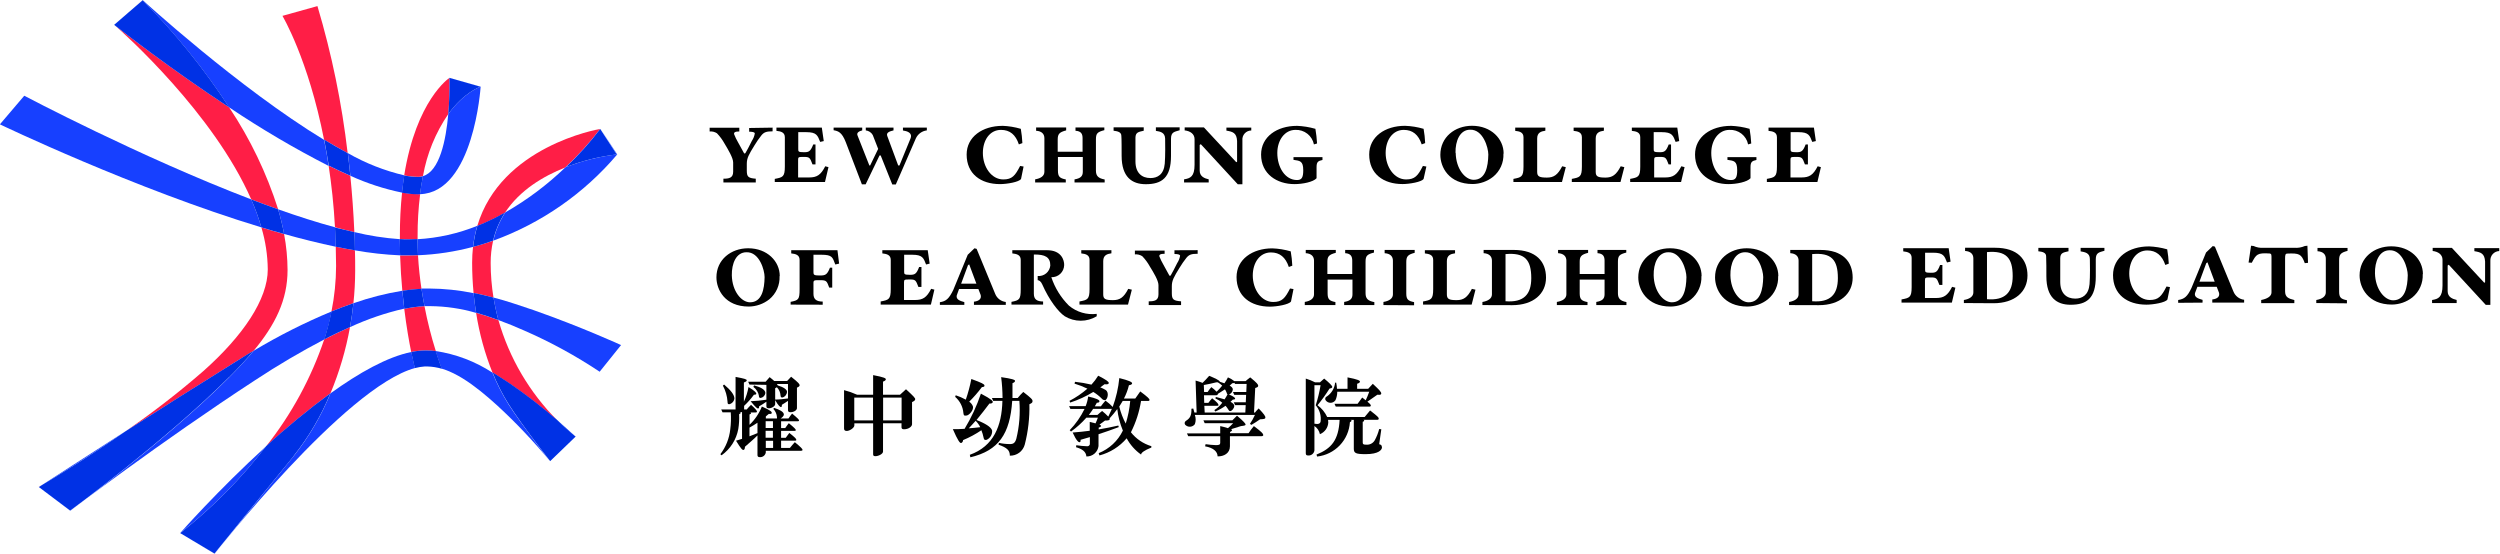 <svg width="465" height="103" viewBox="0 0 465 103" fill="none" xmlns="http://www.w3.org/2000/svg">
<g clip-path="url(#clip0_4066_236587)">
<path d="M59.067 1.126L52.533 2.949C52.533 2.949 57.356 11.022 60.271 25.974C61.758 26.834 63.229 27.693 64.665 28.484C63.589 19.219 61.708 10.065 59.042 1.126" fill="#FF1E46"/>
<path d="M65.909 43.178C65.754 39.524 65.488 36.016 65.161 32.697C63.846 32.121 62.496 31.493 61.129 30.823C61.662 34.331 62.083 38.148 62.307 42.266C63.536 42.602 64.74 42.903 65.909 43.178Z" fill="#FF1E46"/>
<path d="M66.02 46.565C64.851 46.367 63.664 46.144 62.452 45.895C62.452 47.072 62.512 48.259 62.512 49.48C62.502 52.318 62.214 55.149 61.652 57.931C63.028 57.364 64.386 56.856 65.736 56.392C65.949 54.393 66.058 52.384 66.063 50.374C66.063 49.084 66.063 47.795 66.02 46.548" fill="#FF1E46"/>
<path d="M33.514 99.157L33.643 99.226L33.514 99.157Z" fill="#F04F4F"/>
<path d="M65.1 60.837C63.527 61.534 61.919 62.308 60.303 63.133C57.876 70.32 54.229 77.036 49.522 82.985C53.322 79.487 57.312 76.201 61.472 73.141C63.125 69.183 64.341 65.058 65.1 60.837Z" fill="#FF1E46"/>
<path d="M42.653 19.99C31.717 12.811 22.647 5.726 21.383 4.729C23.051 6.199 39.722 21.065 46.729 37.091C48.405 37.727 50.082 38.346 51.733 38.931C49.607 32.231 46.551 25.864 42.653 20.016" fill="#FF1E46"/>
<path d="M7.229 90.568L7.814 90.19L7.203 90.551" fill="#F04F4F"/>
<path d="M47.167 65.256C51.199 60.407 53.486 55.799 53.486 50.227C53.475 47.983 53.259 45.744 52.841 43.538C51.44 43.152 50.038 42.739 48.62 42.309C49.376 44.838 49.775 47.459 49.806 50.099C49.806 55.661 45.224 62.445 37.83 69.013C33.202 73.036 28.347 76.79 23.291 80.259C29.559 76.253 37.047 71.507 44.648 66.778C45.507 66.254 46.367 65.746 47.167 65.248" fill="#FF1E46"/>
<path d="M26.531 0.034L23.693 2.493L26.539 0.051" fill="#F04F4F"/>
<path d="M78.67 32.758C79.4 28.617 81.007 24.68 83.382 21.211C83.576 18.973 83.651 16.725 83.605 14.479C83.511 14.539 77.441 18.597 75.18 32.62C76.043 32.795 76.921 32.887 77.802 32.895C78.094 32.895 78.384 32.849 78.662 32.758" fill="#FF1E46"/>
<path d="M74.783 35.827C74.506 38.495 74.371 41.175 74.379 43.857V44.493C74.947 44.493 75.514 44.545 76.047 44.545C76.58 44.545 77.13 44.545 77.672 44.493C77.672 44.313 77.672 44.141 77.672 43.96C77.662 41.339 77.82 38.72 78.145 36.119H77.93C76.877 36.107 75.827 36.004 74.792 35.81" fill="#FF1E46"/>
<path d="M78.392 53.709C78.1 51.74 77.868 49.651 77.747 47.476C77.12 47.476 76.501 47.519 75.864 47.519H74.42C74.497 49.858 74.644 52.059 74.833 54.096C76.012 53.915 77.2 53.795 78.392 53.735" fill="#FF1E46"/>
<path d="M79.021 68.136C78.423 68.175 77.829 68.273 77.25 68.429C77.831 68.281 78.424 68.183 79.021 68.136Z" fill="#F04F4F"/>
<path d="M75.193 57.45C75.606 60.82 76.096 63.571 76.483 65.471C77.359 65.285 78.252 65.187 79.148 65.179C79.786 65.181 80.423 65.219 81.057 65.291C80.195 62.551 79.492 59.763 78.951 56.942C77.688 57.022 76.432 57.191 75.193 57.45Z" fill="#FF1E46"/>
<path d="M105.167 31.123C107.514 28.928 109.674 26.541 111.624 23.987C111.151 24.065 93.156 27.237 88.772 42.042C90.544 41.33 92.268 40.5 93.93 39.558C96.673 35.362 101.083 32.757 105.107 31.166" fill="#FF1E46"/>
<path d="M87.816 48.852C87.816 50.76 87.911 52.643 88.083 54.492C89.321 54.724 90.559 55.016 91.788 55.352C91.443 53.222 91.267 51.069 91.264 48.912C91.259 47.521 91.412 46.133 91.72 44.776C90.516 45.198 89.269 45.584 87.98 45.928C87.872 46.902 87.817 47.881 87.816 48.86" fill="#FF1E46"/>
<path d="M91.624 69.306C92.682 69.951 93.739 70.63 94.779 71.326C97.872 73.451 100.843 75.747 103.678 78.205C98.496 73.018 94.72 66.597 92.707 59.548C91.306 59.032 89.922 58.568 88.555 58.181C89.15 62.011 90.18 65.761 91.624 69.358" fill="#FF1E46"/>
<path d="M107.041 81.189L106.895 81.076L107.024 81.206L107.041 81.189Z" fill="#F04F4F"/>
<path d="M114.718 28.716C111.447 29.118 108.238 29.927 105.166 31.124C101.799 34.366 98.045 37.181 93.989 39.506C92.94 41.112 92.183 42.89 91.754 44.76C100.703 41.513 108.648 35.986 114.804 28.725L111.675 23.936L114.718 28.716Z" fill="#1740FF"/>
<path d="M4.513 17.806L-0.018 23.128C-0.018 23.128 25.062 35.165 48.619 42.292C48.102 40.519 47.471 38.782 46.728 37.091C25.956 29.146 4.513 17.806 4.513 17.806Z" fill="#1740FF"/>
<path d="M62.308 42.275C58.937 41.364 55.378 40.22 51.732 38.931C52.18 40.441 52.55 41.974 52.842 43.522C56.134 44.45 59.367 45.241 62.454 45.895C62.454 44.657 62.368 43.453 62.308 42.275Z" fill="#1740FF"/>
<path d="M87.98 45.92C88.132 44.592 88.399 43.281 88.78 41.999C85.234 43.437 81.475 44.279 77.654 44.493C77.654 45.499 77.654 46.496 77.749 47.476C81.206 47.336 84.638 46.814 87.98 45.92Z" fill="#1740FF"/>
<path d="M66.022 46.565C68.798 47.06 71.604 47.37 74.422 47.494C74.422 46.513 74.37 45.508 74.362 44.484C71.512 44.286 68.685 43.846 65.91 43.169C65.91 44.295 65.996 45.422 66.022 46.608" fill="#1740FF"/>
<path d="M62.307 42.275C62.367 43.453 62.418 44.657 62.453 45.895C63.665 46.144 64.852 46.367 66.021 46.565C66.021 45.422 65.952 44.295 65.909 43.178C64.74 42.911 63.536 42.61 62.307 42.318" fill="#0031E5"/>
<path d="M51.733 38.93C50.074 38.346 48.406 37.727 46.721 37.09C47.469 38.779 48.102 40.517 48.612 42.292C50.031 42.722 51.441 43.152 52.842 43.521C52.552 41.973 52.182 40.441 51.733 38.93Z" fill="#0031E5"/>
<path d="M74.359 44.493C74.359 45.516 74.359 46.513 74.42 47.493H75.864C76.5 47.493 77.119 47.493 77.747 47.45C77.687 46.47 77.661 45.481 77.652 44.467C77.111 44.467 76.578 44.518 76.027 44.518C75.477 44.518 74.935 44.518 74.359 44.467" fill="#0031E5"/>
<path d="M105.166 31.123C108.233 29.923 111.44 29.117 114.709 28.725L111.64 23.987C109.691 26.55 107.531 28.946 105.183 31.149" fill="#0031E5"/>
<path d="M91.721 44.759C92.15 42.89 92.907 41.111 93.956 39.506C92.295 40.453 90.572 41.286 88.798 41.999C88.416 43.283 88.148 44.598 87.998 45.928C89.288 45.584 90.577 45.189 91.738 44.759" fill="#0031E5"/>
<path d="M111.537 69.142L115.518 64.182C115.518 64.182 108.167 60.811 99.268 57.69C96.689 56.831 94.256 55.971 91.797 55.343C92.024 56.754 92.325 58.152 92.7 59.53C94.27 60.103 95.872 60.754 97.506 61.482C102.4 63.617 107.095 66.18 111.537 69.142Z" fill="#1740FF"/>
<path d="M47.168 65.256C45.836 66.855 44.314 68.489 42.62 70.183C30.721 82.09 13.078 94.987 13.078 94.987L7.258 90.602L13.113 94.987C13.113 94.987 29.672 82.314 47.504 70.681C51.649 67.948 55.931 65.425 60.331 63.124C60.886 61.418 61.339 59.681 61.69 57.922C56.688 60 51.846 62.443 47.203 65.23" fill="#1740FF"/>
<path d="M74.834 54.079C71.74 54.586 68.697 55.363 65.738 56.401C65.583 57.888 65.368 59.375 65.102 60.846C68.334 59.35 71.714 58.198 75.187 57.406C75.066 56.349 74.937 55.223 74.834 54.036" fill="#1740FF"/>
<path d="M7.842 90.189C9.785 89.046 16.139 85.203 23.318 80.225C15.58 85.186 9.707 88.994 7.842 90.189Z" fill="#1740FF"/>
<path d="M78.394 53.709C78.567 54.827 78.756 55.91 78.953 56.942C79.332 56.942 79.701 56.942 80.071 56.942C82.944 56.968 85.8 57.39 88.557 58.197C88.368 56.994 88.204 55.764 88.084 54.526C85.379 53.973 82.626 53.685 79.865 53.666C79.383 53.666 78.893 53.666 78.394 53.666" fill="#1740FF"/>
<path d="M65.736 56.393C64.387 56.857 63.028 57.373 61.653 57.923C61.293 59.685 60.842 61.427 60.303 63.142C61.919 62.282 63.527 61.534 65.1 60.838C65.367 59.367 65.573 57.88 65.736 56.393Z" fill="#0031E5"/>
<path d="M42.618 70.166C44.338 68.446 45.834 66.838 47.167 65.239C46.307 65.738 45.447 66.254 44.648 66.77C37.039 71.498 29.55 76.227 23.291 80.251C16.138 85.229 9.775 89.055 7.815 90.207L7.23 90.594L13.051 94.97C13.051 94.97 30.694 82.073 42.593 70.166" fill="#0031E5"/>
<path d="M75.197 57.449C76.436 57.19 77.691 57.021 78.954 56.942C78.757 55.91 78.567 54.827 78.395 53.709C77.203 53.763 76.014 53.887 74.836 54.079C74.948 55.257 75.068 56.383 75.197 57.449Z" fill="#0031E5"/>
<path d="M88.084 54.492C88.204 55.739 88.359 56.959 88.557 58.163C89.924 58.55 91.308 59.023 92.701 59.53C92.326 58.151 92.025 56.754 91.798 55.343C90.56 55.017 89.331 54.733 88.084 54.483" fill="#0031E5"/>
<path d="M106.894 81.076C106.507 80.715 105.346 79.631 103.67 78.187C104.679 79.221 105.756 80.186 106.894 81.076Z" fill="#1740FF"/>
<path d="M94.556 75.152C93.399 73.293 92.406 71.337 91.59 69.306C88.395 67.222 84.788 65.853 81.015 65.29C81.66 67.337 82.132 68.532 82.132 68.532C81.273 68.288 80.386 68.149 79.493 68.119H79.356C83.775 68.119 88.383 71.696 92.484 75.419C95.976 78.629 99.243 82.076 102.26 85.736L106.997 81.179L102.268 85.744C102.268 85.744 97.196 79.279 94.53 75.126" fill="#1740FF"/>
<path d="M49.523 82.985C40.512 91.195 33.514 99.148 33.514 99.148C39.503 94.448 44.878 89.015 49.514 82.976" fill="#1740FF"/>
<path d="M61.481 73.14C59.756 77.353 57.44 81.299 54.602 84.859C48.584 92.27 39.926 102.966 39.926 102.966L33.676 99.226L39.935 103C39.935 103 64.172 71.98 77.189 68.455C77.189 68.455 76.896 67.38 76.509 65.471C72.047 66.374 66.785 69.332 61.506 73.14" fill="#1740FF"/>
<path d="M54.578 84.859C57.413 81.3 59.729 77.358 61.456 73.148C57.287 76.199 53.295 79.483 49.497 82.984C44.867 89.022 39.497 94.456 33.514 99.156L33.643 99.234L39.893 102.957C39.893 102.957 48.542 92.27 54.569 84.901" fill="#0031E5"/>
<path d="M82.167 68.532C82.167 68.532 81.695 67.345 81.05 65.29C80.419 65.219 79.785 65.181 79.15 65.179C78.254 65.187 77.361 65.284 76.484 65.471C76.871 67.38 77.164 68.454 77.164 68.454H77.232C77.812 68.299 78.405 68.201 79.004 68.162H79.356H79.519C80.41 68.194 81.293 68.332 82.15 68.575" fill="#0031E5"/>
<path d="M91.625 69.306C92.438 71.339 93.43 73.296 94.591 75.153C97.231 79.305 102.329 85.771 102.329 85.771L107.066 81.205L106.929 81.085C105.799 80.185 104.726 79.218 103.713 78.188C100.878 75.73 97.907 73.434 94.815 71.309C93.774 70.613 92.717 69.934 91.659 69.289" fill="#0031E5"/>
<path d="M74.781 35.827C74.902 34.7 75.048 33.634 75.211 32.62C71.528 31.755 67.989 30.362 64.705 28.484C64.868 29.851 65.032 31.253 65.178 32.697C68.251 34.1 71.472 35.15 74.781 35.827Z" fill="#1740FF"/>
<path d="M42.652 19.99C48.592 23.975 54.761 27.607 61.129 30.866C60.879 29.146 60.596 27.556 60.269 26.008C44.38 16.362 26.557 0.043 26.557 0.043H26.506C32.548 6.123 37.95 12.807 42.627 19.99" fill="#1740FF"/>
<path d="M23.696 2.494L21.229 4.617L21.383 4.738L21.246 4.617L23.696 2.494Z" fill="#1740FF"/>
<path d="M89.398 16.129C89.338 16.129 86.337 17.135 83.38 21.211C82.95 26.051 81.781 31.855 78.66 32.766C78.445 33.815 78.264 34.932 78.109 36.119C88.134 35.835 89.398 16.138 89.398 16.138L83.578 14.418L89.398 16.129Z" fill="#1740FF"/>
<path d="M65.161 32.697C65.015 31.253 64.86 29.851 64.688 28.484C63.252 27.719 61.782 26.868 60.295 25.974C60.596 27.513 60.88 29.129 61.155 30.814C62.522 31.493 63.872 32.121 65.187 32.697" fill="#0031E5"/>
<path d="M26.54 0.043L23.695 2.494L21.244 4.617L21.382 4.738C22.646 5.735 31.699 12.811 42.652 19.999C37.978 12.816 32.579 6.133 26.54 0.052" fill="#0031E5"/>
<path d="M77.902 36.136H78.117C78.272 34.95 78.461 33.832 78.667 32.783C78.388 32.867 78.099 32.91 77.807 32.912C76.926 32.904 76.048 32.812 75.185 32.637C75.03 33.651 74.884 34.717 74.764 35.844C75.799 36.038 76.849 36.141 77.902 36.153" fill="#0031E5"/>
<path d="M83.38 21.211C86.337 17.136 89.338 16.121 89.398 16.138L83.595 14.479C83.64 16.725 83.566 18.973 83.371 21.211" fill="#0031E5"/>
<path d="M143.702 23.738V24.426C142.516 24.426 142.094 24.607 141.63 25.166C141.156 25.761 140.723 26.387 140.332 27.04C139.274 28.759 138.905 29.387 138.905 30.479V31.726C138.905 32.903 139.188 33.127 140.573 33.239V33.935H134.554V33.239C135.629 33.239 136.368 33.084 136.368 31.94V30.221C136.368 29.361 135.405 27.779 134.778 26.73C134.39 26.022 133.91 25.369 133.351 24.787C132.948 24.527 132.47 24.409 131.992 24.452V23.764H137.512V24.452C136.721 24.452 136.463 24.632 136.549 24.968C136.746 25.479 136.985 25.974 137.263 26.447L138.38 28.476C138.449 28.587 138.587 28.562 138.647 28.476C138.922 28.029 139.343 27.22 139.85 26.197C140.126 25.785 140.311 25.319 140.392 24.83C140.392 24.581 139.945 24.495 139.343 24.495V23.807L143.702 23.738Z" fill="black"/>
<path d="M144.107 33.858V33.273C145.578 32.989 145.982 32.921 145.982 30.977V25.544C145.982 24.581 145.199 24.426 144.417 24.34V23.738H152.86L153.221 26.24L152.55 26.395C152.077 25.191 151.897 24.581 149.971 24.581H148.475V27.71C148.475 28.183 148.475 28.312 149.541 28.312C150.401 28.312 150.745 28.226 151.261 26.868H151.682V30.573H151.123C150.659 29.318 150.564 29.189 149.558 29.189C148.552 29.189 148.449 29.189 148.449 29.705V33.007H150.504C151.931 33.007 152.671 32.559 153.496 30.926L154.098 31.089L153.444 33.858H144.107Z" fill="black"/>
<path d="M155.051 24.228V23.73H160.373V24.254C159.797 24.4 159.255 24.675 159.513 25.234L161.697 30.771H161.852L163.339 27.693L162.333 25.114C162.199 24.878 162.012 24.678 161.787 24.529C161.561 24.379 161.304 24.285 161.035 24.254V23.73H166.193V24.254C165.497 24.426 164.801 24.632 165.024 25.277L167.062 30.771H167.302L169.357 25.75C169.779 24.675 168.687 24.383 167.947 24.271V23.73H172.392V24.254C171.959 24.305 171.545 24.465 171.19 24.719C170.835 24.973 170.551 25.313 170.363 25.707L166.623 34.305H165.961L163.812 28.922H163.588L161.009 34.287H160.313L157.321 26.463C156.581 24.538 155.868 24.383 155.085 24.228" fill="black"/>
<path d="M186.432 23.402C187.597 23.444 188.753 23.632 189.871 23.961C190.023 24.84 190.121 25.727 190.164 26.618L189.51 26.859C188.908 25.053 187.842 24.159 186.183 24.159C184.102 24.159 182.813 26.059 182.813 28.458C182.813 31.037 184.395 33.376 186.613 33.376C188.246 33.376 188.822 32.679 189.742 30.865L190.387 30.977L189.914 33.281C189.562 33.866 187.258 34.244 186.011 34.244C182.409 34.244 179.795 32.327 179.795 28.75C179.795 25.44 182.744 23.411 186.45 23.411" fill="black"/>
<path d="M205.468 33.385V33.944H199.862V33.368C200.937 33.187 201.401 32.809 201.401 31.958V29.206H196.776V31.725C196.776 32.843 197.094 33.153 198.237 33.376V33.935H192.537V33.359C193.612 33.178 194.257 32.714 194.257 31.949V25.707C194.257 24.942 193.784 24.383 192.718 24.323V23.712H198.306V24.254C197.025 24.589 196.733 24.925 196.733 25.974V28.226H201.358V25.707C201.358 24.942 201.118 24.383 200.043 24.323V23.712H205.408V24.211C204.135 24.546 203.843 24.787 203.843 25.931V31.725C203.843 32.731 204.29 33.153 205.425 33.376" fill="black"/>
<path d="M207.127 23.687H212.733V24.315C211.752 24.538 211.219 24.607 211.194 25.596C211.194 26.868 211.194 28.536 211.194 30.015C211.194 32.139 212.354 33.119 213.988 33.119C215.278 33.119 216.464 32.474 216.645 30.445C216.756 29.121 216.739 26.413 216.713 25.768C216.67 24.607 215.776 24.469 214.994 24.34V23.687H219.413V24.229C218.45 24.521 217.805 24.538 217.805 25.819V29.009C217.805 33.076 216.086 34.262 213.111 34.262C210.532 34.262 208.623 32.921 208.623 28.983C208.623 28.313 208.623 25.544 208.571 25.26C208.571 24.564 207.866 24.401 207.127 24.315V23.687Z" fill="black"/>
<path d="M220.348 24.246V23.695H223.925L229.943 30.169L230.098 30.083V26.214C230.012 24.718 229.315 24.495 228.112 24.297V23.73H232.737V24.271C232.505 24.273 232.276 24.322 232.064 24.417C231.853 24.512 231.663 24.65 231.508 24.823C231.352 24.995 231.235 25.198 231.162 25.418C231.09 25.639 231.064 25.872 231.087 26.103V34.279H230.227L223.349 26.816L223.142 26.971V31.726C223.142 32.843 224.054 33.178 224.819 33.359V33.935H220.236V33.359C221.397 33.178 222.188 32.843 222.188 30.659V25.879C222.188 24.916 221.38 24.357 220.305 24.246" fill="black"/>
<path d="M241.174 23.402C242.356 23.448 243.528 23.636 244.665 23.961C244.818 24.863 244.921 25.773 244.974 26.687L244.39 26.859C244.232 26.073 243.8 25.368 243.169 24.873C242.538 24.378 241.752 24.125 240.951 24.159C238.964 24.159 237.58 26.059 237.58 28.458C237.58 31.114 239.025 33.487 241.243 33.487C242.103 33.487 242.404 33.04 242.404 31.673C242.404 29.911 241.776 29.911 240.589 29.73V29.223H245.98V29.756C245.172 29.928 244.88 30.108 244.88 31.089V33.152C244.261 33.849 242.3 34.244 240.77 34.244C237.529 34.244 234.562 32.387 234.562 28.75C234.562 25.44 237.511 23.411 241.217 23.411" fill="black"/>
<path d="M261.35 23.402C262.515 23.444 263.671 23.632 264.789 23.961C264.945 24.839 265.043 25.727 265.082 26.618L264.437 26.859C263.835 25.053 262.76 24.159 261.101 24.159C259.029 24.159 257.731 26.059 257.731 28.458C257.731 31.037 259.321 33.376 261.531 33.376C263.164 33.376 263.749 32.679 264.66 30.865L265.305 30.977L264.789 33.273C264.428 33.857 262.124 34.235 260.877 34.235C257.275 34.235 254.67 32.318 254.67 28.741C254.67 25.431 257.61 23.402 261.325 23.402" fill="black"/>
<path d="M279.64 28.587C279.677 29.405 279.522 30.219 279.188 30.966C278.853 31.712 278.349 32.37 277.714 32.886C276.634 33.741 275.3 34.212 273.923 34.228C269.452 34.228 267.904 31.055 267.904 28.802C267.904 25.51 270.604 23.395 273.802 23.395C277.353 23.395 279.675 25.828 279.675 28.553L279.64 28.587ZM270.759 28.416C270.81 31.442 272.53 33.445 274.103 33.445C276.313 33.445 276.786 31.012 276.829 28.751C276.829 27.478 275.866 24.057 273.45 24.125C271.533 24.125 270.681 26.223 270.724 28.424" fill="black"/>
<path d="M281.496 33.858V33.273C282.966 32.989 283.37 32.921 283.37 30.977V25.544C283.37 24.581 282.605 24.426 281.831 24.34V23.738H287.437V24.314C286.629 24.426 285.915 24.667 285.915 25.767V31.958C285.915 32.817 286.294 33.032 287.729 33.032C289.002 33.032 289.741 32.534 290.567 30.926L291.237 31.089L290.524 33.858H281.496Z" fill="black"/>
<path d="M292.357 33.858V33.273C293.828 32.989 294.232 32.921 294.232 30.977V25.544C294.232 24.581 293.467 24.426 292.693 24.34V23.738H298.324V24.314C297.516 24.426 296.802 24.667 296.802 25.767V31.958C296.802 32.817 297.181 33.032 298.617 33.032C299.889 33.032 300.628 32.534 301.454 30.926L302.124 31.089L301.411 33.858H292.357Z" fill="black"/>
<path d="M303.213 33.858V33.273C304.683 32.989 305.087 32.921 305.087 30.977V25.544C305.087 24.581 304.305 24.426 303.522 24.34V23.738H311.974L312.335 26.24L311.664 26.395C311.191 25.191 311.011 24.581 309.085 24.581H307.589V27.71C307.589 28.183 307.589 28.312 308.664 28.312C309.524 28.312 309.867 28.226 310.383 26.868H310.813V30.573H310.358C309.885 29.318 309.799 29.189 308.793 29.189C307.787 29.189 307.675 29.189 307.675 29.705V33.007H309.73C311.157 33.007 311.897 32.559 312.73 30.926L313.332 31.089L312.679 33.858H303.213Z" fill="black"/>
<path d="M321.932 23.402C323.114 23.447 324.286 23.635 325.423 23.961C325.576 24.863 325.679 25.773 325.732 26.687L325.147 26.859C324.989 26.065 324.55 25.355 323.91 24.859C323.271 24.363 322.474 24.114 321.665 24.159C319.679 24.159 318.295 26.059 318.295 28.458C318.295 31.114 319.748 33.487 321.958 33.487C322.818 33.487 323.118 33.04 323.118 31.673C323.118 29.911 322.491 29.911 321.304 29.73V29.223H326.695V29.756C325.887 29.928 325.595 30.108 325.595 31.089V33.152C324.976 33.849 323.015 34.244 321.485 34.244C318.244 34.244 315.277 32.387 315.277 28.75C315.277 25.44 318.226 23.411 321.932 23.411" fill="black"/>
<path d="M328.637 33.858V33.273C330.107 32.989 330.511 32.921 330.511 30.977V25.544C330.511 24.581 329.729 24.426 328.946 24.34V23.738H337.389L337.75 26.24L337.08 26.395C336.607 25.191 336.426 24.581 334.5 24.581H333.056V27.71C333.056 28.183 333.056 28.312 334.131 28.312C334.99 28.312 335.334 28.226 335.85 26.868H336.271V30.573H335.713C335.248 29.318 335.154 29.189 334.148 29.189C333.142 29.189 333.03 29.189 333.03 29.705V33.007H335.085C336.521 33.007 337.252 32.559 338.086 30.926L338.687 31.089L338.034 33.858H328.637Z" fill="black"/>
<path d="M145 51.38C145.034 52.196 144.879 53.008 144.546 53.754C144.214 54.5 143.713 55.159 143.083 55.679C141.996 56.534 140.657 57.005 139.274 57.02C134.812 57.02 133.256 53.847 133.256 51.586C133.256 48.302 135.964 46.178 139.162 46.178C142.713 46.178 145.035 48.62 145.035 51.337L145 51.38ZM136.119 51.208C136.188 54.2 137.907 56.212 139.498 56.229C141.707 56.229 142.18 53.796 142.215 51.543C142.215 50.262 141.26 46.849 138.844 46.918C136.918 46.918 136.076 49.016 136.119 51.217" fill="black"/>
<path d="M147.057 56.659V56.143C148.527 55.851 148.725 55.713 148.725 53.77V48.345C148.725 47.382 147.951 47.227 147.168 47.133V46.54H155.766L156.076 49.033L155.362 49.196C154.863 47.855 154.803 47.382 152.783 47.382H151.304V50.641C151.304 51.105 151.398 51.242 152.447 51.242C153.496 51.242 153.832 51.157 154.373 49.789H154.795V53.495H154.236C153.771 52.248 153.746 52.111 152.473 52.111C151.467 52.111 151.304 52.111 151.304 52.627V54.639C151.304 55.645 151.828 56.092 153.023 56.092V56.676L147.057 56.659Z" fill="black"/>
<path d="M163.805 56.659V56.074C165.275 55.791 165.679 55.713 165.679 53.77V48.345C165.679 47.382 164.897 47.227 164.114 47.133V46.54H172.557L172.918 49.033L172.248 49.196C171.783 47.984 171.594 47.382 169.668 47.382H168.172V50.512C168.172 50.976 168.172 51.114 169.238 51.114C170.098 51.114 170.451 51.028 170.958 49.66H171.388V53.366H170.82C170.356 52.119 170.262 51.982 169.264 51.982C168.267 51.982 168.146 51.982 168.146 52.498V55.799H170.201C171.629 55.799 172.368 55.352 173.193 53.719L173.795 53.873L173.15 56.65L163.805 56.659Z" fill="black"/>
<path d="M174.816 56.702V56.212C175.977 56.031 176.493 55.584 177.301 53.95L180.001 47.382L181.256 46.178L181.652 46.29L185.091 54.621C185.248 55.036 185.517 55.4 185.867 55.673C186.217 55.946 186.636 56.117 187.077 56.169V56.702H181.153V56.117C182.202 55.988 182.563 55.515 182.408 54.87L181.978 53.753H178.384L177.955 54.939C177.8 55.704 178.513 55.954 179.365 56.194V56.71L174.816 56.702ZM178.771 52.764H181.609L180.267 49.17L180.044 49.325L178.771 52.764Z" fill="black"/>
<path d="M188.135 56.659V56.143C189.605 55.851 189.854 55.713 189.854 53.77V48.345C189.854 47.382 189.072 47.227 188.29 47.133V46.54H194.764C197.429 46.54 197.962 48.405 197.936 49.308C197.929 49.614 197.862 49.915 197.738 50.194C197.614 50.473 197.435 50.725 197.213 50.935C196.99 51.145 196.728 51.308 196.442 51.415C196.156 51.523 195.851 51.572 195.546 51.561C196.211 53.559 197.336 55.373 198.83 56.857C199.541 57.449 200.365 57.889 201.252 58.151C202.139 58.412 203.071 58.49 203.989 58.379V58.826C203.093 59.368 202.066 59.655 201.018 59.655C199.971 59.655 198.944 59.368 198.048 58.826C196.844 58.017 195.142 55.808 193.869 52.919C193.603 52.3 193.242 52.119 193.01 52.119V51.337C193.578 51.387 194.143 51.212 194.583 50.848C195.022 50.484 195.3 49.962 195.357 49.394C195.357 47.829 194.42 47.313 192.296 47.339V54.621C192.296 55.627 192.803 56.074 194.016 56.074V56.659H188.135Z" fill="black"/>
<path d="M200.781 56.659V56.074C202.251 55.791 202.656 55.713 202.656 53.77V48.345C202.656 47.382 201.89 47.227 201.117 47.133V46.54H206.722V47.116C205.914 47.227 205.2 47.468 205.2 48.569V54.75C205.2 55.61 205.579 55.825 207.015 55.825C208.287 55.825 209.026 55.335 209.852 53.727L210.522 53.882L209.809 56.659H200.781Z" fill="black"/>
<path d="M222.765 46.53V47.201C221.579 47.201 221.158 47.373 220.685 47.94C220.213 48.537 219.779 49.163 219.387 49.815C218.338 51.534 217.959 52.162 217.959 53.254V54.526C217.959 55.713 218.252 55.936 219.679 56.048V56.744H213.661V56.048C214.735 56.048 215.475 55.893 215.475 54.75V53.03C215.475 52.17 214.512 50.597 213.884 49.591C213.499 48.882 213.019 48.228 212.457 47.648C212.05 47.389 211.57 47.271 211.09 47.313V46.616H216.618V47.201C215.827 47.201 215.561 47.373 215.655 47.717C215.853 48.225 216.092 48.717 216.369 49.187L217.486 51.225C217.555 51.336 217.684 51.311 217.753 51.225C218.02 50.769 218.449 49.969 218.957 48.938C219.229 48.527 219.414 48.065 219.498 47.579C219.498 47.33 219.051 47.244 218.449 47.244V46.547L222.765 46.53Z" fill="black"/>
<path d="M236.635 46.195C237.801 46.237 238.956 46.425 240.075 46.754C240.23 47.635 240.328 48.526 240.367 49.419L239.722 49.66C239.12 47.855 238.045 46.952 236.386 46.952C234.314 46.952 233.016 48.861 233.016 51.251C233.016 53.83 234.606 56.169 236.816 56.169C238.45 56.169 239.034 55.472 239.946 53.658L240.59 53.77L240.126 56.074C239.765 56.65 237.461 57.037 236.214 57.037C232.612 57.037 229.998 55.111 229.998 51.543C229.998 48.233 232.947 46.195 236.661 46.195" fill="black"/>
<path d="M255.627 56.186V56.745H250.013V56.16C251.087 55.988 251.56 55.601 251.56 54.75V52.008H246.935V54.535C246.935 55.653 247.244 55.962 248.388 56.186V56.745H242.688V56.16C243.762 55.988 244.407 55.515 244.407 54.75V48.483C244.407 47.717 243.943 47.158 242.868 47.09V46.488H248.457V47.021C247.184 47.356 246.892 47.7 246.892 48.697V50.959H251.517V48.483C251.517 47.717 251.268 47.158 250.202 47.09V46.488H255.558V46.978C254.286 47.313 253.993 47.562 253.993 48.697V54.535C253.993 55.541 254.44 55.962 255.584 56.186" fill="black"/>
<path d="M257.32 56.745V56.16C258.395 55.988 259.083 55.515 259.083 54.759V48.483C259.083 47.717 258.619 47.158 257.544 47.098V46.488H263.132V47.021C261.86 47.356 261.568 47.691 261.568 48.74V54.57C261.568 55.679 261.877 55.971 263.021 56.195V56.779L257.32 56.745Z" fill="black"/>
<path d="M264.689 56.659V56.074C266.168 55.791 266.572 55.713 266.572 53.77V48.345C266.572 47.382 265.807 47.227 265.025 47.133V46.54H270.639V47.116C269.831 47.227 269.117 47.468 269.117 48.569V54.75C269.117 55.61 269.504 55.825 270.931 55.825C272.204 55.825 272.943 55.335 273.769 53.727L274.439 53.882L273.726 56.659H264.689Z" fill="black"/>
<path d="M275.729 56.745V56.169C276.803 55.98 277.5 55.515 277.5 54.759V48.474C277.5 47.717 277.027 47.158 275.952 47.09V46.488H281.541C285.719 46.488 287.559 48.654 287.559 51.646C287.559 54.638 285.212 56.762 281.265 56.762L275.729 56.745ZM280.027 56.031C283.38 56.298 284.816 54.802 284.816 51.732C284.816 48.293 283.604 46.952 280.027 47.262V56.031Z" fill="black"/>
<path d="M302.516 56.186V56.745H296.91V56.16C297.976 55.988 298.449 55.601 298.449 54.75V52.008H293.823V54.535C293.823 55.653 294.142 55.962 295.276 56.186V56.745H289.576V56.16C290.651 55.988 291.347 55.515 291.347 54.75V48.483C291.347 47.717 290.874 47.158 289.8 47.09V46.488H295.388V47.021C294.116 47.356 293.823 47.7 293.823 48.697V50.959H298.449V48.483C298.449 47.717 298.2 47.158 297.134 47.09V46.488H302.49V46.978C301.217 47.313 300.934 47.562 300.934 48.697V54.535C300.934 55.541 301.381 55.962 302.516 56.186Z" fill="black"/>
<path d="M316.463 51.38C316.498 52.197 316.341 53.01 316.007 53.756C315.673 54.502 315.17 55.161 314.537 55.679C313.454 56.534 312.117 57.005 310.737 57.02C306.275 57.02 304.719 53.847 304.719 51.586C304.719 48.302 307.418 46.178 310.617 46.178C314.168 46.178 316.498 48.62 316.498 51.337L316.463 51.38ZM307.582 51.208C307.642 54.2 309.37 56.212 310.952 56.229C313.17 56.229 313.634 53.796 313.677 51.543C313.677 50.262 312.715 46.849 310.307 46.918C308.381 46.918 307.53 49.016 307.582 51.217" fill="black"/>
<path d="M330.736 51.38C330.772 52.197 330.617 53.011 330.283 53.758C329.948 54.504 329.444 55.162 328.81 55.679C327.729 56.533 326.396 57.005 325.018 57.02C320.548 57.02 319 53.847 319 51.586C319 48.302 321.7 46.178 324.898 46.178C328.449 46.178 330.77 48.62 330.77 51.337L330.736 51.38ZM321.854 51.208C321.923 54.2 323.643 56.212 325.233 56.229C327.443 56.229 327.916 53.796 327.959 51.543C327.959 50.262 326.996 46.849 324.58 46.918C322.663 46.918 321.811 49.016 321.854 51.217" fill="black"/>
<path d="M332.766 56.745V56.169C333.84 55.98 334.537 55.515 334.537 54.759V48.474C334.537 47.717 334.064 47.158 332.989 47.09V46.488H338.578C342.756 46.488 344.596 48.654 344.596 51.646C344.596 54.638 342.249 56.762 338.294 56.762L332.766 56.745ZM337.064 56.031C340.409 56.298 341.845 54.802 341.845 51.732C341.845 48.293 340.632 46.952 337.064 47.262V56.031Z" fill="black"/>
<path d="M353.684 56.281V55.696C355.162 55.412 355.566 55.343 355.566 53.4V47.967C355.566 47.004 354.784 46.849 354.002 46.754V46.161H362.453L362.806 48.663L362.144 48.818C361.671 47.605 361.49 47.004 359.564 47.004H358.068V50.133C358.068 50.606 358.068 50.735 359.135 50.735C360.037 50.735 360.347 50.649 360.854 49.291H361.284V52.996H360.725C360.261 51.741 360.166 51.603 359.16 51.603C358.154 51.603 358.043 51.603 358.043 52.119V55.429H360.098C361.525 55.429 362.264 54.982 363.09 53.349L363.7 53.512L363.047 56.281H353.684Z" fill="black"/>
<path d="M365.281 56.366V55.799C366.356 55.618 367.044 55.145 367.044 54.389V48.061C367.044 47.304 366.58 46.745 365.505 46.677V46.084H371.093C375.272 46.084 377.112 48.242 377.112 51.242C377.112 54.243 374.765 56.401 370.81 56.401L365.281 56.366ZM369.58 55.653C372.933 55.919 374.36 54.423 374.36 51.354C374.36 47.966 373.157 46.574 369.58 46.892V55.653Z" fill="black"/>
<path d="M379.138 46.109H384.743V46.737C383.763 46.961 383.23 47.029 383.204 48.01C383.204 49.291 383.204 50.958 383.204 52.437C383.204 54.561 384.365 55.541 385.998 55.541C387.288 55.541 388.475 54.896 388.655 52.858C388.767 51.543 388.741 48.835 388.715 48.19C388.715 47.029 387.778 46.892 386.996 46.754V46.109H391.423V46.642C390.461 46.935 389.816 46.961 389.816 48.233V51.431C389.816 55.498 388.139 56.684 385.121 56.684C382.542 56.684 380.625 55.343 380.625 51.406C380.625 50.735 380.625 47.967 380.582 47.674C380.582 46.978 379.868 46.814 379.129 46.737L379.138 46.109Z" fill="black"/>
<path d="M399.661 45.826C400.825 45.87 401.98 46.055 403.1 46.376C403.251 47.258 403.349 48.148 403.392 49.041L402.747 49.282C402.137 47.476 401.028 46.582 399.411 46.582C397.331 46.582 396.041 48.482 396.041 50.881C396.041 53.46 397.623 55.799 399.841 55.799C401.475 55.799 402.051 55.103 402.971 53.288L403.616 53.4L403.143 55.704C402.79 56.289 400.486 56.667 399.231 56.667C395.637 56.667 393.023 54.75 393.023 51.173C393.023 47.863 395.972 45.834 399.678 45.834" fill="black"/>
<path d="M405.139 56.323V55.799C406.299 55.618 406.858 55.171 407.623 53.537L410.323 46.969L411.578 45.765L411.974 45.877L415.413 54.208C415.574 54.623 415.844 54.986 416.196 55.258C416.547 55.531 416.966 55.703 417.408 55.756V56.289H411.484V55.704C412.533 55.575 412.894 55.102 412.739 54.457L412.309 53.34H408.715L408.268 54.526C408.105 55.283 408.827 55.532 409.678 55.773V56.289L405.139 56.323ZM409.094 52.394H411.931L410.59 48.791L410.366 48.946L409.094 52.394Z" fill="black"/>
<path d="M418.234 48.835L418.699 45.705L419.172 45.757C419.73 46.017 420.345 46.133 420.96 46.092H426.746C427.417 46.143 428.091 46.028 428.706 45.757L429.179 45.705L429.291 48.886L428.689 48.946C428.062 47.227 427.657 47.072 425.405 47.167C425.113 47.167 425.027 47.39 425.027 48.026V54.174C425.027 55.291 425.654 55.532 426.746 55.807V56.383H420.582V55.799C421.648 55.592 422.499 55.145 422.499 54.389V48.061C422.499 47.416 422.499 47.201 422.189 47.15C419.842 46.995 419.662 47.304 418.836 48.869L418.234 48.835Z" fill="black"/>
<path d="M430.83 56.366V55.799C431.905 55.618 432.601 55.145 432.601 54.389V48.112C432.601 47.347 432.128 46.788 431.054 46.728V46.118H436.642V46.659C435.37 46.995 435.077 47.321 435.077 48.379V54.208C435.077 55.326 435.387 55.618 436.53 55.842V56.418L430.83 56.366Z" fill="black"/>
<path d="M450.627 51.01C450.664 51.826 450.51 52.64 450.177 53.386C449.844 54.132 449.342 54.791 448.71 55.309C447.623 56.164 446.284 56.635 444.901 56.65C440.439 56.65 438.883 53.477 438.883 51.225C438.883 47.932 441.582 45.817 444.781 45.817C448.34 45.817 450.662 48.25 450.662 50.975L450.627 51.01ZM441.746 50.838C441.815 53.83 443.534 55.842 445.116 55.859C447.334 55.859 447.799 53.434 447.842 51.173C447.842 49.901 446.887 46.479 444.471 46.548C442.545 46.548 441.694 48.645 441.746 50.846" fill="black"/>
<path d="M452.477 46.668V46.109H456.054L462.072 52.592L462.227 52.506V48.637C462.132 47.141 461.444 46.918 460.232 46.72V46.152H464.858V46.694C464.628 46.703 464.402 46.757 464.194 46.855C463.986 46.952 463.799 47.09 463.645 47.261C463.492 47.432 463.374 47.632 463.298 47.849C463.223 48.066 463.192 48.296 463.207 48.525V56.702H462.347L455.469 49.239L455.263 49.394V54.157C455.263 55.275 456.183 55.61 456.939 55.79V56.366H452.365V55.799C453.526 55.618 454.308 55.283 454.308 53.091V48.31C454.308 47.347 453.5 46.789 452.425 46.677" fill="black"/>
<path d="M149.264 83.689C149.264 83.801 149.153 83.844 149.006 83.844H142.438V84.171C142.39 84.424 142.252 84.65 142.05 84.808C141.847 84.967 141.594 85.046 141.337 85.031C140.985 85.031 140.89 84.885 140.89 84.627V80.99C140.108 81.772 139.42 82.331 138.56 83.096C138.56 83.432 138.466 83.672 138.285 83.689C138.105 83.707 137.872 83.578 136.901 81.97L138.019 81.626V76.657H137.546C137.64 76.657 137.769 76.708 137.769 76.786C137.769 76.863 137.692 76.932 137.477 77.043C137.521 77.966 137.469 78.891 137.322 79.803C136.956 81.773 135.84 83.523 134.21 84.687L133.986 84.481C135.011 83.142 135.648 81.548 135.826 79.872C135.966 78.818 135.997 77.752 135.921 76.691H134.39L134.15 76.166H136.815V70.105C138.534 70.423 138.896 70.552 138.896 70.741C138.896 70.931 138.646 71.034 138.363 71.145V74.713C138.771 73.848 139.06 72.931 139.222 71.988C140.486 72.753 140.693 73.089 140.675 73.243C140.658 73.398 140.486 73.407 140.228 73.424C139.687 74.168 139.077 74.858 138.406 75.487V76.158H138.913C139.171 75.788 139.394 75.633 139.695 75.298C140.495 76.003 140.796 76.399 140.796 76.545C140.796 76.691 140.684 76.717 140.546 76.717H139.429C139.558 76.717 139.687 76.717 139.687 76.846C139.687 76.975 139.618 76.992 139.411 77.087V79.012C140.414 78.061 141.198 76.902 141.707 75.616C143.427 76.364 143.564 76.614 143.547 76.811C143.53 77.009 143.315 77.001 143.005 76.983L142.446 77.448V77.835H144.518C144.514 77.754 144.514 77.674 144.518 77.594C144.476 77.022 144.24 76.482 143.848 76.063L143.96 75.857C144.983 76.192 145.8 76.588 145.8 77.112C145.8 77.336 145.507 77.654 145.189 77.835H146.659C146.865 77.518 147.089 77.214 147.33 76.923C148.448 77.852 148.62 78.058 148.62 78.196C148.62 78.333 148.508 78.359 148.362 78.359H145.284V79.623H146.049C146.212 79.399 146.444 79.047 146.719 78.711C147.768 79.571 148.018 79.846 148.018 79.984C148.018 80.121 147.906 80.147 147.76 80.147H145.284V81.437H146.143C146.324 81.179 146.565 80.861 146.814 80.525C147.906 81.385 148.112 81.626 148.112 81.807C148.112 81.987 148.001 81.961 147.854 81.961H145.284V83.311H146.926C147.218 82.959 147.519 82.58 147.837 82.245C149.032 83.234 149.273 83.509 149.273 83.681L149.264 83.689ZM135.319 74.713C135.252 73.669 134.958 72.651 134.459 71.73L134.683 71.524C135.895 72.555 136.583 73.415 136.6 74.103C136.572 74.359 136.467 74.6 136.298 74.794C136.128 74.987 135.904 75.124 135.654 75.186C135.388 75.186 135.336 75.118 135.319 74.722V74.713ZM139.403 71.532L139.162 71.008H142.403C142.593 70.767 142.894 70.449 143.151 70.148C143.504 70.423 143.788 70.655 144.011 70.87H146.401C146.59 70.681 146.891 70.32 147.149 70.071C148.585 71.214 148.731 71.455 148.731 71.661C148.731 71.868 148.508 71.971 148.233 72.108V75.909C148.233 76.296 147.674 76.674 147.02 76.674C146.676 76.674 146.565 76.528 146.565 76.278V74.559C146.195 74.834 145.782 75.066 145.43 75.29C145.43 75.496 145.43 75.677 145.284 75.711C145.137 75.745 144.794 75.496 144.183 74.43V75.169C144.183 75.53 143.556 75.943 143.022 75.943C142.661 75.943 142.55 75.805 142.55 75.547V74.713C142.118 75.028 141.667 75.315 141.2 75.573C141.2 75.78 141.2 75.926 141.036 75.969C140.873 76.012 140.624 75.857 139.618 74.628C140.6 74.592 141.579 74.497 142.55 74.344V71.584L139.403 71.532ZM140.89 80.56V78.626C140.443 78.935 139.945 79.236 139.403 79.537V81.153C139.884 80.973 140.366 80.784 140.89 80.56ZM141.174 73.682C141.121 73.34 141.001 73.012 140.821 72.717C140.641 72.422 140.405 72.166 140.125 71.962L140.263 71.687C141.398 71.988 142.36 72.444 142.36 73.106C142.33 73.329 142.231 73.536 142.077 73.7C141.923 73.863 141.721 73.974 141.501 74.017C141.26 74.017 141.2 73.966 141.148 73.647L141.174 73.682ZM142.412 79.606H143.77V78.342H142.412V79.606ZM143.762 80.13H142.403V81.42H143.762V80.13ZM142.438 83.311H143.796V81.987H142.438V83.311ZM144.51 71.429C144.571 71.509 144.623 71.596 144.665 71.687C145.757 72.014 146.384 72.461 146.384 72.874C146.374 73.113 146.289 73.342 146.143 73.532C145.997 73.721 145.796 73.861 145.567 73.931C145.327 73.931 145.215 73.931 145.18 73.57C145.148 72.992 144.907 72.445 144.501 72.031C144.402 72.102 144.295 72.163 144.183 72.212V74.318C144.966 74.318 145.748 74.224 146.565 74.112V71.429H144.51Z" fill="black"/>
<path d="M170.217 74.276C170.217 74.456 170.063 74.594 169.641 74.791V78.901C169.641 79.348 168.979 79.847 168.145 79.847C167.793 79.847 167.681 79.701 167.681 79.451V78.729H164.242V83.991C164.242 84.438 163.382 84.851 162.815 84.851C162.402 84.851 162.402 84.67 162.402 84.386V78.738H158.911V79.133C158.911 79.58 158 80.174 157.493 80.156C157.123 80.156 156.994 79.984 156.994 79.692V72.565C157.831 72.781 158.648 73.069 159.436 73.424H162.402V69.77C164.5 70.166 164.766 70.364 164.766 70.553C164.766 70.742 164.526 70.871 164.242 70.983V73.424H167.397C167.75 73.089 168.102 72.771 168.515 72.401C169.985 73.743 170.235 74.043 170.235 74.267L170.217 74.276ZM162.385 73.949H158.894V78.196H162.385V73.949ZM167.698 73.949H164.259V78.196H167.698V73.949Z" fill="black"/>
<path d="M182.57 80.001C181.492 80.74 180.339 81.362 179.131 81.858C179.131 82.082 178.984 82.366 178.761 82.4C178.537 82.434 178.159 81.953 177.23 79.821C177.978 79.821 178.701 79.821 179.414 79.761C180.663 77.698 181.681 75.504 182.449 73.218C184.513 74.301 184.702 74.619 184.65 74.808C184.599 74.998 184.367 75.084 184.031 75.058C183.378 75.918 182.544 77.027 181.632 78.118C183.137 78.72 184.349 79.374 184.538 80.096C184.561 80.454 184.473 80.811 184.287 81.118C184.101 81.426 183.826 81.669 183.498 81.816C183.085 81.893 183.008 81.73 182.931 81.334C182.844 80.895 182.714 80.466 182.544 80.053L182.57 80.001ZM177.652 73.854L177.764 73.519C178.413 73.731 179.04 74.004 179.638 74.335C180.073 73.081 180.418 71.796 180.67 70.492C182.664 71.223 183.077 71.447 183.111 71.687C183.146 71.928 182.957 71.971 182.63 72.005C181.912 72.965 181.125 73.87 180.274 74.714C180.584 74.926 180.823 75.225 180.962 75.574C181.151 76.218 180.308 77.224 179.775 77.293C179.242 77.362 179.251 77.207 179.191 76.812C179.094 75.648 178.54 74.569 177.652 73.811V73.854ZM182.329 79.46C182.109 79.017 181.818 78.614 181.469 78.265C181.056 78.746 180.609 79.219 180.188 79.666C180.893 79.615 181.581 79.554 182.312 79.46H182.329ZM191.468 75.161C191.526 77.696 191.237 80.227 190.608 82.684C190.446 83.291 190.084 83.826 189.58 84.202C189.076 84.578 188.46 84.773 187.831 84.756C187.831 83.733 187.29 83.269 185.725 82.71L185.802 82.374C186.485 82.527 187.183 82.602 187.883 82.598C188.476 82.598 188.812 82.374 189.035 81.609C189.598 79.304 189.79 76.924 189.602 74.559H188.27C187.866 80.698 185.759 83.81 180.489 85.057L180.386 84.593C184.848 82.993 186.335 79.185 186.447 74.559H184.728L184.495 74.026H186.473C186.466 72.729 186.379 71.434 186.215 70.148C188.27 70.441 188.794 70.647 188.794 70.836C188.794 71.025 188.657 71.129 188.321 71.275C188.321 72.246 188.321 73.166 188.321 74.026H189.293C189.613 73.627 189.961 73.25 190.333 72.9C191.846 74.078 192.053 74.301 192.053 74.619C192.053 74.937 191.812 75.015 191.442 75.204" fill="black"/>
<path d="M214.151 82.942V83.243C212.844 83.768 212.242 84.215 212.242 84.55C211.127 83.761 210.209 82.726 209.56 81.524C208.236 83.078 206.469 84.191 204.496 84.713L204.358 84.283C206.329 83.497 207.934 82 208.855 80.088C208.317 78.809 207.967 77.46 207.814 76.081C207.373 76.68 206.9 77.254 206.396 77.801C206.41 77.854 206.41 77.911 206.396 77.964C206.396 78.205 206.009 78.222 205.536 78.222C205.226 78.471 204.865 78.729 204.504 78.979C204.702 79.082 204.814 79.176 204.814 79.237C204.814 79.297 204.625 79.46 204.358 79.537V79.873C205.562 79.675 206.774 79.426 208.012 79.151L208.089 79.443C206.92 79.89 205.579 80.354 204.324 80.767V81.627V82.968C204.259 83.514 203.992 84.016 203.575 84.375C203.157 84.733 202.621 84.921 202.071 84.903C201.994 83.957 201.211 83.492 200.145 83.183L200.188 82.813C200.852 82.915 201.52 82.978 202.191 83.002C202.31 83.016 202.43 82.984 202.527 82.914C202.623 82.844 202.691 82.741 202.716 82.624V81.3L200.996 81.799C200.996 82.048 200.996 82.211 200.816 82.246C200.635 82.28 200.248 82.065 199.509 80.449C200.592 80.371 201.65 80.26 202.69 80.122V78.48C203.111 78.575 203.481 78.669 203.773 78.746C203.945 78.394 204.057 78.059 204.203 77.689H202.062C201.213 78.656 200.256 79.521 199.208 80.268L198.967 80.01C200.087 78.847 201.019 77.515 201.727 76.064H199.096L198.855 75.54H201.933C202.163 74.965 202.319 74.365 202.398 73.751C203.851 74.069 204.496 74.379 204.496 74.611C204.496 74.843 204.332 74.895 204.014 74.912L203.627 75.583H204.762C204.986 75.282 205.269 74.886 205.622 74.516C206.106 74.864 206.556 75.259 206.963 75.694C207.598 73.962 208.011 72.157 208.193 70.321C210.041 70.785 210.548 71.069 210.574 71.275C210.6 71.481 210.325 71.611 209.981 71.653C209.773 72.514 209.462 73.345 209.052 74.13H211.159C211.451 73.7 211.786 73.227 212.087 72.805C213.489 73.846 213.807 74.181 213.807 74.37C213.807 74.559 213.695 74.577 213.489 74.577H212.233C211.912 76.606 211.277 78.572 210.351 80.406C211.32 81.634 212.644 82.534 214.142 82.985L214.151 82.942ZM198.924 74.559C200.123 73.938 201.242 73.176 202.26 72.29C201.485 71.917 200.684 71.604 199.861 71.353L199.956 71.017C200.984 71.125 202.003 71.3 203.008 71.542C203.479 71.03 203.9 70.475 204.263 69.882C205.734 70.622 206.249 71 206.232 71.241C206.215 71.481 205.897 71.525 205.45 71.464C205.192 71.671 204.925 71.86 204.65 72.049C204.994 72.178 205.325 72.34 205.639 72.53C206.404 73.029 205.949 74.43 205.51 74.43C205.399 74.43 205.289 74.404 205.189 74.355C205.089 74.306 205.002 74.235 204.934 74.147C204.46 73.668 203.929 73.249 203.352 72.9C202.002 73.726 200.559 74.39 199.053 74.878L198.924 74.559ZM206.138 77.5C206.37 77.027 206.593 76.554 206.808 76.055H203.318C203.073 76.441 202.809 76.814 202.527 77.173H204.134C204.324 76.984 204.71 76.666 204.994 76.442C205.404 76.766 205.789 77.119 206.146 77.5H206.138ZM209.362 78.867C209.806 77.47 210.095 76.028 210.222 74.568H208.829C208.631 74.912 208.416 75.264 208.184 75.617C208.451 76.734 208.862 77.812 209.405 78.824" fill="black"/>
<path d="M235.344 77.722C235.344 77.903 235.077 77.963 234.372 77.989C233.848 78.359 233.349 78.677 232.756 79.029L232.49 78.84C232.844 78.314 233.155 77.759 233.418 77.181H222.241C222.448 77.735 222.448 78.346 222.241 78.9C222.138 79.038 222.005 79.152 221.853 79.233C221.701 79.314 221.533 79.361 221.361 79.37C221.188 79.379 221.016 79.35 220.856 79.285C220.697 79.22 220.553 79.121 220.436 78.995C220.396 78.939 220.369 78.876 220.354 78.809C220.34 78.742 220.34 78.673 220.354 78.606C220.368 78.54 220.395 78.476 220.434 78.42C220.473 78.364 220.524 78.317 220.582 78.281C221.313 77.817 221.648 77.336 221.605 76.029L221.949 75.986L222.155 76.734H222.576L222.379 70.784C222.82 70.902 223.253 71.045 223.677 71.214C224.107 70.784 224.537 70.354 224.906 69.907C225.826 70.268 226.918 70.767 226.884 71.008C227.202 71.102 227.503 71.197 227.744 71.291C227.991 70.943 228.21 70.575 228.397 70.191C228.828 70.366 229.23 70.604 229.592 70.896H231.681C231.879 70.707 232.189 70.449 232.541 70.191C233.822 71.231 234.029 71.532 234.029 71.756C234.029 71.979 233.788 72.074 233.47 72.168L233.246 76.734H233.427C233.64 76.465 233.87 76.209 234.115 75.969C235.129 77.035 235.404 77.439 235.353 77.688L235.344 77.722ZM234.974 80.895C234.974 81.041 234.863 81.136 234.587 81.136H228.767V83.019C228.767 84.308 227.632 84.919 226.471 84.884C226.471 84.025 225.715 83.285 224.15 83.019L224.236 82.615C224.879 82.712 225.528 82.773 226.179 82.795C226.781 82.795 226.961 82.683 226.961 82.365V81.136H221.012L220.771 80.611H226.961V79.253C227.447 79.355 227.926 79.484 228.397 79.64C228.742 79.353 229.067 79.043 229.369 78.711H224.072L223.832 78.178H229.222C229.403 77.98 229.773 77.611 230.082 77.318C231.355 78.402 231.681 78.806 231.681 78.961C231.681 79.115 231.484 79.184 230.822 79.253C230.34 79.408 229.601 79.648 228.982 79.829C229.111 79.889 229.162 79.966 229.162 80.027C229.162 80.087 228.999 80.276 228.793 80.336V80.577H232.232C232.507 80.173 232.808 79.717 233.22 79.253C234.708 80.362 234.94 80.654 234.94 80.861L234.974 80.895ZM223.909 71.558L223.961 72.916H224.614C224.824 72.596 225.056 72.291 225.311 72.005C225.663 72.26 225.992 72.548 226.291 72.865C226.662 72.51 227.01 72.131 227.331 71.73C227.082 71.494 226.808 71.287 226.514 71.111C226.428 71.111 226.334 71.111 226.239 71.111C225.543 71.3 224.657 71.472 223.892 71.618L223.909 71.558ZM224.072 76.725H231.63L231.699 75.35H229.721L229.48 74.825H231.716L231.776 73.441H229.575L229.334 72.916H231.81L231.871 71.412H229.704L229.609 71.206C229.481 71.258 229.344 71.284 229.205 71.283C229.05 71.441 228.887 71.59 228.715 71.73C229.085 71.936 229.283 72.16 229.308 72.383C229.3 72.599 229.228 72.807 229.103 72.983C228.978 73.158 228.804 73.294 228.603 73.372C229.558 73.785 229.738 74.017 229.738 74.137C229.738 74.258 229.592 74.326 229.317 74.318C229.171 74.464 229.033 74.584 228.87 74.731C229.317 74.971 229.575 75.221 229.575 75.496C229.575 75.926 229.128 76.467 228.81 76.467C228.638 76.467 228.569 76.373 228.397 76.072C228.268 75.86 228.118 75.661 227.95 75.478C227.356 75.9 226.719 76.258 226.05 76.545L225.869 76.278C226.436 75.913 226.934 75.45 227.34 74.911C226.957 74.583 226.528 74.314 226.067 74.112L226.144 73.836C226.729 73.983 227.288 74.129 227.769 74.283C227.973 73.979 228.159 73.663 228.328 73.338C228.251 73.338 228.199 73.2 228.139 73.002C228.066 72.794 227.965 72.598 227.838 72.418C227.434 72.693 226.978 72.977 226.497 73.278C226.503 73.303 226.503 73.329 226.497 73.355C226.497 73.458 226.385 73.518 226.239 73.518H223.943L223.986 74.937H224.752C224.971 74.638 225.207 74.351 225.457 74.077C226.402 74.834 226.635 75.143 226.635 75.324C226.635 75.504 226.523 75.478 226.385 75.478H224.004L224.072 76.725Z" fill="black"/>
<path d="M257.053 83.183C257.053 83.638 256.502 84.472 254.009 84.472C252.16 84.472 251.808 84.283 251.808 83.449V78.101H251.137C251.232 78.101 251.378 78.101 251.378 78.239C251.378 78.376 251.232 78.462 251.086 78.522C250.982 80.136 250.314 81.662 249.198 82.832C248.081 84.001 246.588 84.741 244.981 84.919L244.87 84.549C247.647 83.423 248.979 81.867 249.168 78.101H247.019C247.05 78.257 247.065 78.415 247.062 78.574C247.038 79.049 246.878 79.506 246.603 79.893C246.327 80.28 245.946 80.58 245.506 80.758C245.378 80.136 245.011 79.589 244.483 79.236V83.776C244.464 83.92 244.416 84.058 244.343 84.184C244.27 84.309 244.172 84.419 244.056 84.506C243.94 84.593 243.808 84.657 243.667 84.692C243.526 84.728 243.38 84.735 243.236 84.713C242.952 84.713 242.875 84.532 242.875 84.283V70.415C243.469 70.593 244.044 70.826 244.595 71.111H245.514C245.738 70.914 246.013 70.656 246.297 70.415C247.251 71.197 247.801 71.756 247.801 71.963C247.801 72.169 247.561 72.221 247.286 72.281C246.611 73.36 245.867 74.394 245.059 75.376C245.834 75.939 246.452 76.691 246.856 77.56H253.828C254.147 77.147 254.447 76.812 254.834 76.347C256.244 77.431 256.442 77.646 256.442 77.852C256.442 78.058 256.33 78.084 256.081 78.084H253.502C253.639 78.084 253.734 78.084 253.734 78.222C253.734 78.359 253.622 78.394 253.467 78.454V82.288C253.467 82.632 253.605 82.71 254.138 82.71C254.438 82.734 254.738 82.677 255.008 82.543C255.277 82.41 255.506 82.206 255.668 81.953C256.05 81.275 256.34 80.55 256.528 79.795L256.924 79.847C256.812 80.706 256.657 81.772 256.528 82.624C256.752 82.684 257.053 82.761 257.018 83.165L257.053 83.183ZM244.723 75.376C245.119 74.157 245.421 72.909 245.626 71.644H244.483V78.806C245.214 78.952 245.514 78.806 245.626 78.445C245.706 77.899 245.666 77.342 245.51 76.812C245.354 76.282 245.086 75.792 244.723 75.376ZM248.274 71.18H248.532C248.608 71.555 248.657 71.934 248.678 72.315H250.639V70.191C252.556 70.561 252.951 70.785 252.951 70.974C252.951 71.163 252.728 71.292 252.427 71.378V72.315H254.482C254.723 72.04 255.058 71.687 255.342 71.386C256.64 72.599 256.958 72.951 256.906 73.226C256.855 73.501 256.511 73.433 256.193 73.415L254.336 74.714C254.852 75.126 254.972 75.298 254.972 75.427C254.972 75.556 254.86 75.634 254.714 75.634H248.455L248.214 75.109H252.513C252.719 74.8 252.986 74.439 253.373 73.94C253.622 74.138 253.854 74.31 254.026 74.456C254.233 73.974 254.551 73.278 254.68 72.857H248.73C248.734 73.402 248.62 73.942 248.395 74.439C248.29 74.592 248.148 74.717 247.983 74.801C247.818 74.886 247.633 74.927 247.448 74.922C247.262 74.917 247.081 74.866 246.92 74.772C246.76 74.678 246.625 74.546 246.529 74.387C246.503 74.326 246.489 74.261 246.488 74.195C246.488 74.128 246.501 74.063 246.527 74.001C246.552 73.94 246.59 73.885 246.638 73.839C246.686 73.793 246.742 73.757 246.804 73.734C247.226 73.45 247.581 73.077 247.843 72.642C248.106 72.207 248.271 71.72 248.326 71.215" fill="black"/>
</g>
<defs>
<clipPath id="clip0_4066_236587">
<rect width="464.91" height="103" fill="white"/>
</clipPath>
</defs>
</svg>
